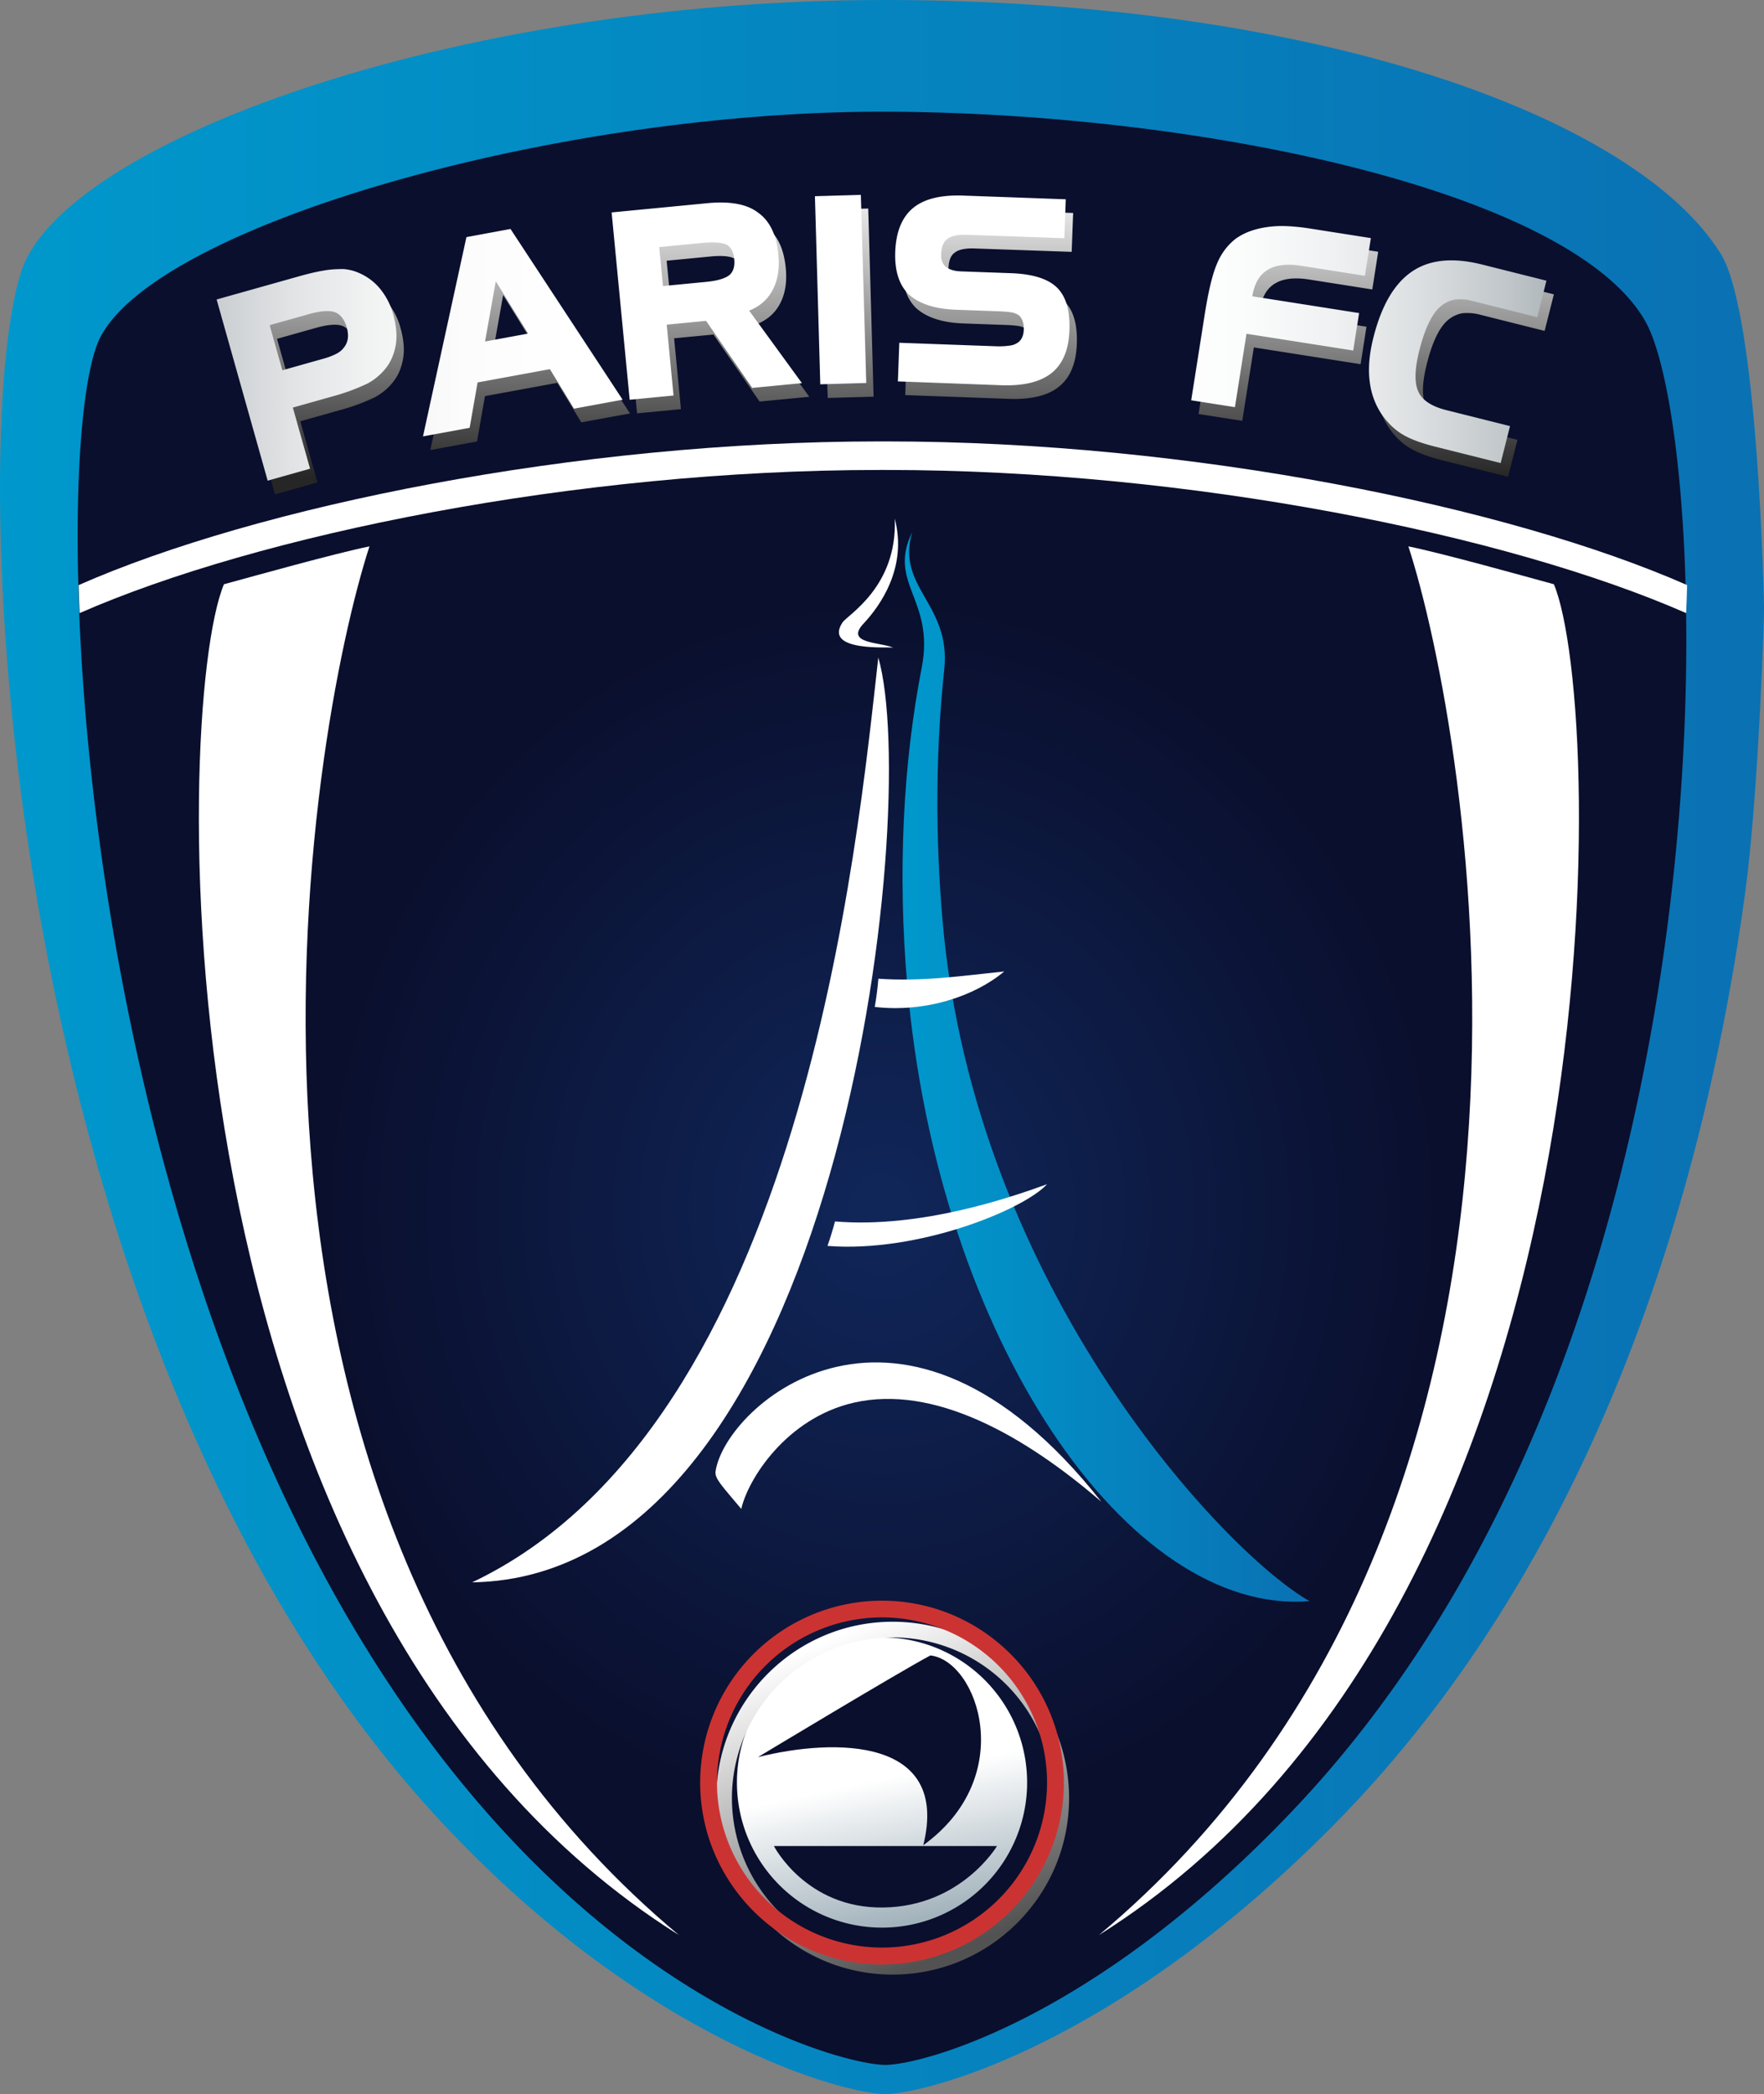 <svg xmlns="http://www.w3.org/2000/svg" viewBox="0 0 66.88 79.38"><rect x="0" y="0" width="66.88" height="79.38" fill="#808080" stroke="none"/><defs><linearGradient id="g" x1="296.152" x2="300.348" y1="-361.929" y2="-372.118" gradientTransform="matrix(1.155 0 0 -1.155 -310.022 -209.283)" gradientUnits="userSpaceOnUse"><stop offset="0" style="stop-color:#fff"/><stop offset="1" style="stop-color:#525252"/></linearGradient><linearGradient id="f" x1="297.919" x2="298.902" y1="-366.503" y2="-371.137" gradientTransform="matrix(1.155 0 0 -1.155 -310.022 -209.283)" gradientUnits="userSpaceOnUse"><stop offset="0" style="stop-color:#fff"/><stop offset="1" style="stop-color:#a3b3bc"/></linearGradient><linearGradient id="e" x1="276.102" x2="319.752" y1="-319.201" y2="-319.201" gradientTransform="matrix(1.155 0 0 -1.155 -310.022 -209.283)" gradientUnits="userSpaceOnUse"><stop offset="0" style="stop-color:#cbced1"/><stop offset=".056" style="stop-color:#e1e3e5"/><stop offset=".118" style="stop-color:#f2f3f3"/><stop offset=".186" style="stop-color:#fcfcfc"/><stop offset=".273" style="stop-color:#fff"/><stop offset=".703" style="stop-color:#fff"/><stop offset=".772" style="stop-color:#fbfcfc"/><stop offset=".839" style="stop-color:#f0f1f2"/><stop offset=".904" style="stop-color:#dcdfe1"/><stop offset=".968" style="stop-color:#c1c7ca"/><stop offset="1" style="stop-color:#b1b8bc"/></linearGradient><linearGradient id="d" x1="298.17" x2="298.17" y1="-313.884" y2="-323.765" gradientTransform="matrix(1.155 0 0 -1.155 -310.022 -209.283)" gradientUnits="userSpaceOnUse"><stop offset="0" style="stop-color:#fff"/><stop offset="1" style="stop-color:#262626"/></linearGradient><linearGradient id="c" x1="298.615" x2="311.978" y1="-343.129" y2="-343.129" gradientTransform="matrix(1.155 0 0 -1.155 -310.022 -209.283)" gradientUnits="userSpaceOnUse"><stop offset="0" style="stop-color:#0098cc"/><stop offset="1" style="stop-color:#0a71b3"/></linearGradient><linearGradient id="a" x1="268.989" x2="326.896" y1="-342.478" y2="-342.478" gradientTransform="matrix(1.155 0 0 -1.155 -310.022 -209.283)" gradientUnits="userSpaceOnUse"><stop offset="0" style="stop-color:#0098cc"/><stop offset="1" style="stop-color:#0a71b3"/></linearGradient><radialGradient id="b" cx="297.941" cy="-315.912" r="26.459" gradientTransform="matrix(1.155 0 0 -1.261 -310.022 -205.94)" gradientUnits="userSpaceOnUse"><stop offset=".018" style="stop-color:#102659"/><stop offset=".697" style="stop-color:#0a0f2d"/></radialGradient></defs><path d="M67.535 169.587c.001-.045-.21-11.082-1.637-13.378-3.195-5.144-15.234-9.618-31.701-9.623-16.47-.004-31.116 5.444-32.726 10.26-2.177 6.512-.986 40.807 16.021 58.914 7.758 8.26 15.235 10.2 16.714 10.2 1.46 0 8.626-1.726 16.995-10.178 10.34-10.445 14.196-24.955 15.611-35.288.53-3.888.744-10.89.723-10.907" style="fill:url(#a);stroke-width:1.155" transform="translate(-.655 -146.586)"/><path d="M63.862 181.775c-1.283 9.793-4.788 23.542-14.189 33.434-7.609 8.009-14.124 9.647-15.452 9.647-1.341 0-8.264-1.72-15.196-9.666-11.122-12.75-14.842-32.803-15.36-45.2a49 49 0 0 1-.036-1.06c-.143-4.878.232-8.406.831-9.564 2.196-4.235 17.14-8.546 29.607-8.546h.145c11.962.03 26.013 3.007 28.822 7.941.734 1.288 1.385 4.952 1.527 9.971q.014.538.021 1.093c.05 3.508-.149 7.594-.72 11.95z" style="fill:url(#b);stroke-width:1.155" transform="translate(-.655 -146.586)"/><path d="M42.412 203.511c-2.96-2.553-6.364-4.443-9.38-3.758-2.578.587-4.03 2.93-4.272 4.03-.744-.89-1.015-1.152-.975-1.427.37-2.506 7.05-8.452 14.627 1.155" style="fill:#fff;stroke-width:1.155" transform="translate(-.655 -146.586)"/><path d="M33.955 171.51c-.785 6.92-2.806 29.077-15.4 35.055 13.984-.218 17.046-29.367 15.4-35.055" style="fill:#fff;stroke-width:1.155" transform="translate(-.655 -146.586)"/><path d="M36.392 181.502c-.29-3.337-.254-6.552.063-9.54.264-2.498-1.844-3.099-1.213-5.213-.955 1.96.861 2.55.36 5.139-.702 3.606-.923 7.72-.548 12.05 1.173 13.454 8.4 23.903 15.252 23.34-3.139-1.773-12.694-11.792-13.914-25.776" style="fill:url(#c);stroke-width:1.155" transform="translate(-.655 -146.586)"/><path d="M33.397 170.221c.609-.648 1.672-2.109 1.182-3.975.104 2.586-1.793 3.647-1.983 3.936-.748 1.136 1.845.909 1.929.955-.507-.218-1.85-.147-1.128-.916" style="fill:#fff;stroke-width:1.155" transform="translate(-.655 -146.586)"/><path d="M15.28 157.974q-.384-.42-.94-.6a2 2 0 0 0-.367-.071 4 4 0 0 0-.471.017q-.474.045-1.247.263l-3.107.874 1.934 6.868 1.609-.454-.653-2.316 1.558-.438a7.6 7.6 0 0 0 1.266-.471 2.2 2.2 0 0 0 .697-.581q.295-.368.384-.915.075-.498-.1-1.118a2.56 2.56 0 0 0-.563-1.06zm-1.278 2.267a.8.8 0 0 1-.302.268 2.6 2.6 0 0 1-.496.19l-1.564.44-.482-1.71 1.48-.416q.685-.192 1.007-.07.307.126.438.586.123.431-.081.712zm41.535-1.51q.245-.21.549-.27a1.9 1.9 0 0 1 .72.063l2.412.605.35-1.385-2.44-.612q-1.661-.416-2.658.264-1.007.683-1.466 2.503-.234.931-.136 1.674.088.735.506 1.313.341.461.774.707.417.248 1.206.446l2.478.621.355-1.403-2.414-.605q-.843-.213-1.06-.7-.231-.49.033-1.551.31-1.248.791-1.67zm-16.275-1.271-1.895-.07q-.38-.013-.59-.184-.173-.174-.16-.47.015-.418.235-.573.223-.18.771-.158l3.664.128.055-1.474-3.88-.14q-1.282-.048-1.908.47-.636.526-.677 1.666-.04 1.08.518 1.615.599.534 1.787.576l1.692.061c.183.01.33.022.44.045a.6.6 0 0 1 .259.115q.188.183.177.537-.014.343-.228.488a.63.63 0 0 1-.312.113q-.207.032-.478.026l-3.702-.134-.054 1.465 3.927.143q1.269.047 1.903-.463c.422-.34.65-.881.675-1.622q.041-1.107-.469-1.61-.507-.505-1.75-.55zm-9.056.678q.32-.565.24-1.39-.107-1.118-.771-1.587-.628-.48-1.92-.357l-3.632.35.686 7.101 1.663-.16-.259-2.686 1.493-.143 1.747 2.541 1.886-.181-2.001-2.748q.586-.234.868-.74m-1.608-.612q-.245.202-.9.264l-1.624.157-.144-1.478 1.625-.157q.676-.068.943.073.24.144.278.544.039.398-.178.597zm-9.981-1.435-1.648 7.556 1.772-.326.3-1.72 2.743-.503.911 1.498 1.847-.338-4.253-6.473zm.708 3.958.407-2.283 1.227 1.983zm12.506-5.508.205 7.13 1.74-.049-.203-7.132zm17.156 2.798q.453-.29 1.302-.158l2.395.377.223-1.429-2.279-.358a8 8 0 0 0-.918-.096 4 4 0 0 0-.756.04q-.355.055-.626.154-.273.101-.533.277-.48.373-.72.96-.257.592-.466 1.923l-.512 3.25 1.657.259.439-2.783 4.048.636.222-1.42-4.048-.635c.077-.48.266-.81.572-.999z" style="fill:url(#d);stroke-width:1.155" transform="translate(-.655 -146.586)"/><path d="m31.552 154.023.203 7.13 1.743-.05-.205-7.13zm23.706 4.19q.244-.21.55-.27a1.8 1.8 0 0 1 .717.062l2.414.604.347-1.384-2.44-.612q-1.656-.416-2.656.265-1.006.682-1.464 2.503-.236.93-.14 1.672.092.737.507 1.314.342.46.773.706.42.247 1.208.445l2.477.621.355-1.402-2.414-.605q-.842-.212-1.06-.699-.232-.491.033-1.552.313-1.247.793-1.668zm-16.274-1.272-1.894-.068q-.385-.014-.592-.185-.172-.173-.16-.468.015-.42.234-.574.224-.18.772-.159l3.665.128.053-1.475-3.878-.14q-1.285-.048-1.91.47-.636.525-.677 1.666-.038 1.079.519 1.615.599.533 1.787.576l1.694.061c.18.01.327.022.438.045a.64.64 0 0 1 .262.115q.184.183.173.537-.014.342-.227.488a.65.65 0 0 1-.31.113c-.137.022-.3.031-.48.027l-3.702-.134-.054 1.464 3.927.145q1.267.045 1.903-.465c.422-.338.65-.88.674-1.621q.041-1.107-.467-1.611-.51-.505-1.75-.55zM15 157.455q-.385-.42-.94-.6a2 2 0 0 0-.367-.07 5 5 0 0 0-.472.017q-.472.044-1.246.262l-3.107.874 1.935 6.867 1.608-.453-.653-2.317 1.559-.439a7.7 7.7 0 0 0 1.266-.47q.402-.213.697-.58.296-.37.385-.916.073-.495-.1-1.118a2.6 2.6 0 0 0-.565-1.057zm-1.279 2.267a.8.8 0 0 1-.301.268 2.5 2.5 0 0 1-.498.191l-1.562.44-.481-1.71 1.48-.416q.685-.192 1.006-.07.31.127.44.585.118.432-.084.713zm16.205-2.102q.32-.564.24-1.391-.108-1.117-.772-1.585-.627-.481-1.92-.356l-3.63.35.684 7.101 1.663-.161-.258-2.686 1.492-.144 1.748 2.542 1.886-.181-2-2.748q.583-.234.867-.74zm-1.61-.613q-.243.202-.9.265l-1.625.157-.143-1.477 1.625-.158c.449-.044.763-.017.942.072q.24.144.278.545.04.398-.176.596m-9.978-1.433-1.647 7.554 1.769-.325.301-1.72 2.742-.504.912 1.498 1.845-.34-4.251-6.472zm.706 3.957.407-2.284 1.228 1.983zm29.663-2.709q.453-.292 1.301-.158l2.396.377.225-1.43-2.281-.358a8 8 0 0 0-.917-.096q-.404-.015-.757.039c-.236.035-.447.09-.626.155q-.274.098-.532.275-.484.375-.723.96-.255.592-.464 1.923l-.512 3.25 1.658.26.438-2.782 4.047.636.223-1.42-4.048-.636q.113-.717.572-.996z" style="fill:url(#e);stroke-width:1.155" transform="translate(-.655 -146.586)"/><path d="M39.597 214.152a5.5 5.5 0 0 1-5.501 5.501 5.5 5.5 0 0 1-5.501-5.5 5.5 5.5 0 0 1 5.501-5.502 5.5 5.5 0 0 1 5.501 5.501" style="fill:url(#f);stroke-width:1.155" transform="translate(-.655 -146.586)"/><path d="M34.498 208.058c-3.684 0-6.686 3.001-6.686 6.687s3 6.688 6.686 6.688c3.688 0 6.69-3 6.69-6.688 0-3.686-2.999-6.687-6.69-6.687m0 12.781a6.1 6.1 0 0 1-6.093-6.094 6.1 6.1 0 0 1 6.093-6.093 6.1 6.1 0 0 1 6.095 6.093 6.096 6.096 0 0 1-6.095 6.094" style="fill:url(#g);stroke-width:1.155" transform="translate(-.655 -146.586)"/><path d="M34.095 207.26a6.9 6.9 0 0 0-6.894 6.894c0 3.801 3.093 6.896 6.894 6.896s6.896-3.095 6.896-6.896c0-3.804-3.094-6.894-6.896-6.894m0 13.149a6.264 6.264 0 0 1-6.257-6.258 6.265 6.265 0 0 1 6.257-6.258 6.266 6.266 0 0 1 6.258 6.258 6.26 6.26 0 0 1-6.258 6.258" style="fill:#cb3332;stroke-width:1.155" transform="translate(-.655 -146.586)"/><path d="M29.392 213.19c2.954-.738 7.282-.733 6.268 3.34 3.61-2.612 2.064-6.986.27-7.195-1.22.65-6.538 3.855-6.538 3.855M29.996 216.56h8.459s-1.356 2.284-4.298 2.33c-2.938.048-4.161-2.33-4.161-2.33" style="fill:#0a0f2d;stroke-width:1.155" transform="translate(-.655 -146.586)"/><path d="M32.313 192.885q-.124.468-.284.927c3.437.269 7.437-1.372 8.324-2.338-1.39.502-4.782 1.68-8.04 1.411M33.957 183.684q-.043.54-.137 1.07c1.907.22 3.781-.398 4.909-1.345-1.632.172-3.134.39-4.772.275zM34.264 163.318h-.272c-11.516 0-23.588 2.465-30.356 5.446q.012.522.037 1.062c6.776-2.973 18.828-5.426 30.32-5.426h.27c11.491 0 23.545 2.453 30.321 5.426q.023-.541.036-1.062c-6.767-2.981-18.839-5.446-30.356-5.446" style="fill:#fff;stroke-width:1.155" transform="translate(-.655 -146.586)"/><path d="M14.663 167.296c-1.354.279-4.32 1.11-5.517 1.436-1.954 4.653-2.796 38.616 17.25 51.204-19.347-16.163-13.982-45.734-11.733-52.64M54.052 167.296c2.249 6.906 7.613 36.477-11.734 52.64 20.046-12.587 19.204-46.55 17.251-51.204-1.198-.327-4.162-1.157-5.517-1.436" style="fill:#fff;stroke-width:1.155" transform="translate(-.655 -146.586)"/></svg>